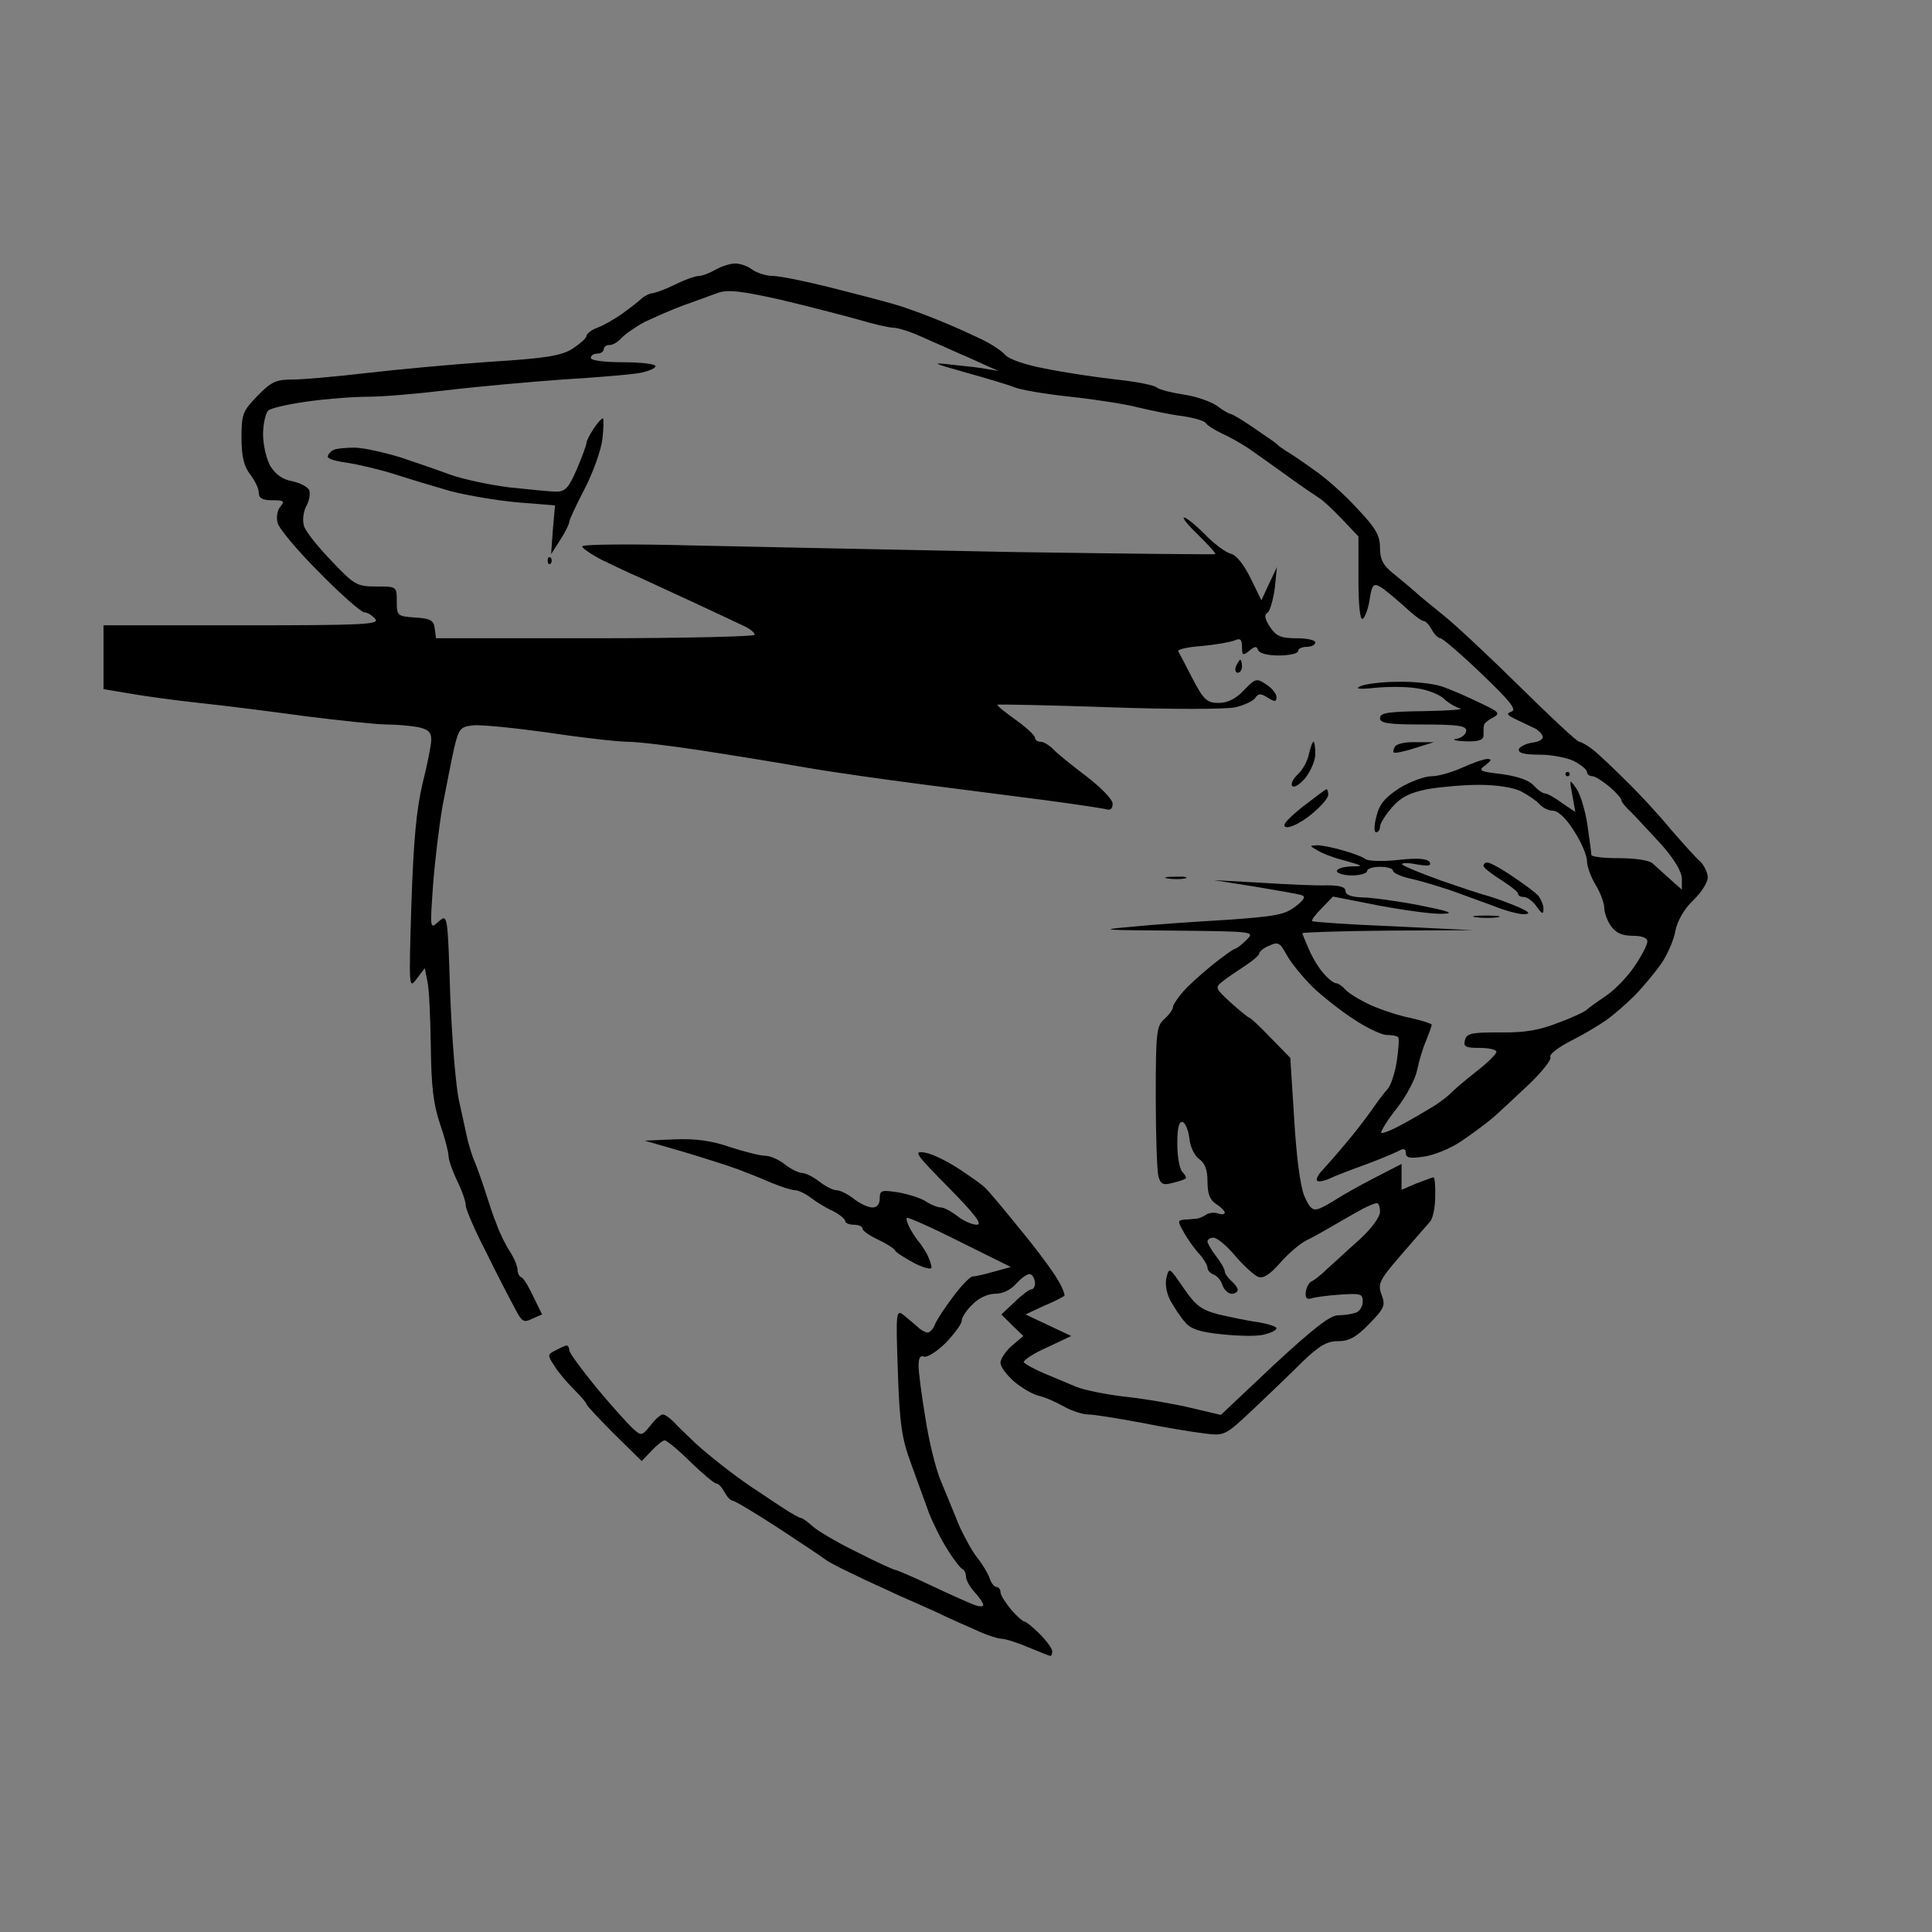 <?xml version="1.0" standalone="no"?>
<!DOCTYPE svg PUBLIC "-//W3C//DTD SVG 20010904//EN"
 "http://www.w3.org/TR/2001/REC-SVG-20010904/DTD/svg10.dtd">
<svg version="1.0" xmlns="http://www.w3.org/2000/svg"
 width="100%" height="100%" viewBox="0 0 448 448"
 preserveAspectRatio="xMidYMid meet">
<rect width="448" height="448" fill="#7f7f7f" stroke="none"/><g transform="translate(0,448) scale(0.1,-0.1)"
fill="#000000" stroke="none">
<path d="M1705 3869 c-11 0 -31 -6 -45 -14 -14 -8 -32 -15 -40 -15 -8 0 -33
-9 -55 -20 -22 -11 -45 -19 -52 -20 -6 0 -18 -6 -25 -12 -7 -7 -28 -23 -46
-36 -17 -12 -43 -27 -57 -32 -14 -5 -25 -14 -25 -19 0 -5 -15 -18 -33 -30 -26
-16 -62 -22 -192 -30 -88 -6 -216 -18 -285 -26 -69 -8 -145 -15 -170 -15 -40
0 -51 -5 -83 -38 -34 -35 -37 -42 -37 -97 0 -44 6 -67 20 -85 11 -14 20 -33
20 -42 0 -13 8 -18 31 -18 27 0 30 -2 19 -15 -7 -8 -10 -25 -6 -38 3 -13 47
-65 97 -115 50 -51 97 -92 104 -92 7 0 18 -7 25 -15 11 -13 -24 -15 -309 -15
l-321 0 0 -74 0 -74 60 -10 c33 -6 106 -16 162 -22 57 -6 168 -20 248 -31 80
-10 164 -19 187 -19 22 0 55 -3 72 -6 24 -5 31 -12 31 -29 0 -12 -9 -58 -20
-101 -14 -59 -21 -130 -26 -279 -6 -196 -6 -199 12 -175 l19 25 6 -30 c4 -16
7 -84 8 -151 1 -92 6 -135 21 -179 11 -32 20 -66 20 -75 0 -9 9 -35 20 -58 11
-22 20 -48 20 -57 0 -9 21 -58 47 -108 25 -51 55 -109 66 -129 17 -33 21 -36
41 -26 l23 10 -20 41 c-11 23 -23 44 -28 45 -5 2 -9 10 -9 18 0 8 -8 27 -17
41 -10 15 -24 43 -31 63 -8 19 -19 53 -26 75 -7 22 -18 53 -24 68 -7 15 -14
40 -18 55 -3 15 -12 54 -19 87 -8 33 -17 145 -21 248 -6 188 -6 188 -27 170
-20 -18 -20 -18 -13 82 4 55 14 138 22 185 9 47 21 108 27 135 11 46 15 50 44
53 18 2 97 -6 176 -17 79 -12 161 -21 183 -21 21 0 98 -9 169 -20 72 -11 182
-29 245 -40 63 -11 185 -28 270 -39 85 -11 211 -27 280 -36 69 -9 133 -19 143
-21 12 -4 17 0 17 13 -1 10 -27 37 -61 63 -33 25 -68 53 -77 63 -9 9 -22 17
-29 17 -7 0 -13 4 -13 9 0 6 -20 24 -45 42 -25 18 -44 33 -42 35 1 1 117 -1
258 -6 141 -5 273 -5 294 0 21 5 42 15 46 22 7 10 12 11 29 0 16 -10 20 -10
20 2 0 7 -11 21 -24 29 -22 15 -25 14 -52 -14 -19 -20 -38 -29 -58 -29 -27 0
-35 7 -61 57 -16 31 -31 60 -33 63 -2 4 23 10 55 12 32 3 66 9 76 13 13 6 17
2 17 -15 0 -20 2 -21 17 -9 13 11 17 11 20 2 3 -8 22 -13 49 -13 24 0 44 5 44
10 0 6 9 10 20 10 11 0 20 5 20 10 0 6 -20 10 -44 10 -36 0 -47 5 -61 26 -12
18 -14 29 -6 33 6 4 13 29 17 57 l5 49 -18 -38 -18 -39 -25 51 c-15 31 -33 54
-46 57 -12 3 -39 23 -60 45 -21 21 -43 39 -48 39 -6 0 9 -18 33 -41 23 -23 41
-42 39 -44 -2 -1 -214 1 -473 5 -258 5 -588 12 -732 15 -149 4 -263 3 -263 -2
0 -4 20 -18 45 -31 25 -12 64 -31 88 -41 23 -11 83 -38 132 -61 50 -23 100
-47 113 -53 12 -6 22 -14 22 -19 0 -4 -166 -8 -369 -8 l-370 0 -3 23 c-2 18
-10 23 -45 25 -42 3 -43 4 -43 38 0 34 0 34 -47 34 -45 0 -51 3 -104 59 -31
32 -60 68 -64 81 -4 13 -2 32 5 46 7 12 10 29 7 37 -3 8 -21 17 -39 21 -23 4
-39 16 -51 35 -9 16 -17 49 -17 74 0 24 6 49 12 55 7 6 48 15 91 21 43 6 106
11 140 11 34 0 116 7 182 15 66 8 188 19 270 25 83 5 165 12 183 16 17 4 32
10 32 15 0 5 -34 9 -75 9 -43 0 -75 4 -75 10 0 6 7 10 15 10 8 0 15 5 15 10 0
6 6 10 14 10 7 0 19 7 27 16 7 8 31 25 53 37 23 11 64 29 91 39 28 10 64 23
80 29 24 8 55 4 145 -16 63 -15 144 -36 180 -46 36 -11 73 -19 82 -19 10 0 39
-9 65 -21 27 -12 66 -29 88 -39 22 -9 51 -23 65 -29 l25 -11 -25 4 c-14 3 -50
7 -80 10 -52 6 -51 5 30 -18 47 -13 97 -28 112 -34 14 -6 73 -16 130 -22 56
-6 128 -17 158 -25 30 -7 76 -17 103 -20 26 -4 50 -11 53 -16 3 -5 20 -16 37
-24 18 -8 44 -23 58 -32 15 -10 54 -38 89 -63 34 -25 70 -49 79 -55 9 -5 33
-28 54 -50 l37 -39 0 -99 c0 -63 4 -96 10 -92 5 3 13 24 16 45 5 33 9 38 23
30 9 -4 33 -25 55 -44 21 -20 42 -36 47 -36 5 0 13 -9 19 -20 6 -11 15 -20 20
-20 5 0 48 -37 95 -82 66 -63 83 -84 70 -88 -13 -5 -11 -8 12 -19 15 -7 34
-16 42 -20 8 -4 16 -12 18 -18 3 -7 -8 -13 -23 -15 -15 -2 -29 -9 -32 -15 -2
-9 11 -13 48 -13 28 0 64 -7 80 -15 17 -9 30 -20 30 -25 0 -6 6 -10 13 -10 6
0 24 -12 40 -25 15 -13 27 -27 27 -31 0 -4 10 -16 23 -28 12 -12 43 -46 70
-75 30 -34 47 -63 47 -79 l0 -25 -27 24 c-15 13 -33 30 -41 37 -8 7 -40 12
-78 12 -35 0 -64 3 -64 8 0 4 -4 35 -9 69 -5 34 -17 73 -26 85 -16 23 -16 22
-9 -16 l7 -39 -31 21 c-16 12 -34 22 -39 22 -6 0 -18 9 -27 19 -11 12 -38 21
-74 26 -52 6 -55 8 -37 21 13 10 15 14 4 14 -8 0 -34 -9 -58 -20 -24 -11 -56
-20 -71 -20 -16 0 -49 -12 -74 -27 -34 -22 -47 -37 -54 -65 -6 -22 -6 -38 -1
-38 5 0 9 6 9 13 0 7 13 28 28 45 21 24 42 34 82 42 29 5 83 10 120 10 40 0
79 -6 97 -15 17 -9 36 -22 43 -30 7 -8 21 -15 31 -15 12 0 31 -18 49 -47 17
-26 30 -57 30 -70 0 -12 9 -37 20 -55 11 -18 20 -42 20 -53 0 -11 7 -31 16
-43 11 -15 25 -22 50 -22 22 0 34 -5 34 -13 0 -8 -13 -33 -30 -58 -16 -24 -46
-55 -67 -69 -21 -14 -40 -28 -43 -31 -3 -4 -32 -18 -65 -30 -45 -18 -79 -24
-137 -23 -66 0 -77 -2 -81 -18 -4 -15 1 -18 34 -18 21 0 39 -4 39 -9 0 -5 -21
-26 -47 -46 -27 -21 -52 -43 -58 -49 -5 -6 -22 -19 -37 -29 -15 -9 -48 -29
-74 -43 -25 -14 -48 -23 -51 -21 -2 3 13 28 36 57 22 28 43 68 47 88 4 20 13
51 21 69 7 18 13 34 13 37 0 2 -21 9 -47 15 -27 5 -69 19 -94 30 -26 12 -52
28 -59 36 -7 8 -17 15 -22 15 -5 0 -18 10 -29 23 -11 12 -26 37 -34 56 -8 18
-15 35 -15 37 0 2 89 5 198 6 l197 1 -184 9 c-102 4 -186 10 -188 12 -3 2 8
16 22 30 l26 27 107 -21 c59 -11 125 -20 147 -19 30 1 15 6 -55 20 -52 10
-112 18 -132 18 -25 1 -38 6 -38 15 0 9 -13 13 -42 13 -24 -1 -92 2 -153 6
l-110 6 95 -15 c52 -9 101 -17 109 -20 9 -3 5 -11 -15 -26 -24 -19 -46 -23
-158 -31 -72 -4 -171 -11 -221 -16 -81 -7 -72 -8 98 -9 187 -2 187 -2 167 -22
-11 -11 -23 -20 -26 -20 -3 0 -27 -17 -52 -37 -26 -21 -57 -49 -69 -63 -12
-14 -23 -30 -23 -35 0 -6 -9 -18 -20 -28 -18 -16 -20 -29 -20 -179 0 -90 3
-173 6 -185 5 -19 11 -22 33 -16 14 3 28 8 30 10 3 2 -1 9 -7 15 -7 7 -12 36
-12 66 0 38 4 53 13 50 6 -3 13 -20 15 -38 2 -20 12 -40 23 -48 13 -9 19 -25
19 -52 0 -29 6 -43 20 -52 11 -7 20 -16 20 -20 0 -4 -7 -5 -15 -2 -8 3 -20 2
-27 -2 -7 -5 -17 -9 -23 -10 -5 0 -18 -2 -28 -2 -17 -2 -17 -3 0 -33 10 -17
26 -39 36 -49 9 -11 17 -24 17 -30 0 -6 7 -13 15 -16 8 -3 17 -14 20 -25 4
-10 13 -19 21 -19 8 0 14 4 14 9 0 5 -7 14 -15 21 -8 7 -15 17 -15 22 0 5 -9
21 -20 35 -11 14 -20 30 -20 34 0 5 6 9 14 9 8 0 31 -19 51 -43 20 -23 44 -45
53 -48 12 -4 27 6 50 32 18 21 45 44 60 52 15 7 45 24 67 37 22 13 51 29 65
37 14 7 28 13 33 13 4 0 7 -9 7 -20 0 -12 -20 -39 -46 -63 -26 -23 -59 -54
-75 -68 -15 -15 -32 -28 -37 -30 -6 -2 -12 -13 -14 -24 -2 -14 2 -19 12 -16 8
3 39 7 68 9 47 3 52 2 52 -16 0 -11 -7 -23 -16 -26 -9 -3 -27 -6 -41 -6 -19 0
-58 -31 -149 -115 l-123 -116 -68 16 c-37 9 -106 21 -152 26 -46 5 -98 16
-115 23 -17 7 -50 21 -74 31 -24 10 -45 22 -48 26 -2 4 21 20 53 34 l57 27
-53 25 -53 25 43 20 c24 10 45 21 47 23 2 2 -4 19 -15 37 -10 18 -49 71 -88
118 -38 47 -74 90 -80 95 -5 6 -32 25 -59 43 -27 18 -63 36 -80 39 -29 5 -25
-1 54 -81 62 -63 79 -86 65 -86 -11 0 -31 9 -45 20 -14 11 -31 20 -38 20 -7 0
-23 6 -35 14 -12 8 -41 17 -64 21 -39 6 -43 5 -43 -14 0 -13 -6 -21 -17 -21
-10 0 -29 9 -43 20 -14 11 -32 20 -40 20 -8 0 -26 9 -40 20 -14 11 -32 20 -40
20 -8 0 -26 9 -40 20 -14 11 -34 20 -46 20 -11 0 -47 9 -81 20 -43 15 -80 20
-129 18 l-69 -3 90 -26 c50 -15 106 -33 125 -40 19 -7 54 -21 77 -31 24 -10
49 -18 57 -18 7 0 24 -8 37 -18 13 -10 36 -24 52 -31 15 -8 27 -18 27 -23 0
-4 9 -8 20 -8 11 0 20 -4 20 -9 0 -5 16 -16 35 -25 19 -9 37 -20 40 -25 2 -5
23 -18 45 -30 22 -11 40 -16 40 -10 0 6 -5 20 -11 32 -7 12 -15 24 -18 27 -3
3 -12 16 -19 28 -7 13 -12 26 -9 28 2 2 57 -22 122 -55 l119 -59 -40 -11 c-21
-6 -43 -11 -49 -11 -5 0 -26 -21 -45 -47 -19 -25 -38 -54 -42 -64 -4 -11 -12
-19 -17 -19 -5 0 -16 6 -23 13 -7 6 -22 19 -32 27 -18 14 -19 10 -14 -130 4
-122 9 -156 31 -215 14 -38 32 -89 41 -113 9 -23 28 -62 43 -85 14 -23 30 -43
34 -45 5 -2 9 -10 9 -18 0 -8 9 -24 20 -36 11 -12 20 -25 20 -30 0 -4 -10 -4
-22 1 -13 5 -58 25 -100 45 -42 20 -80 36 -83 36 -3 0 -43 18 -88 41 -45 22
-91 49 -103 60 -11 10 -23 19 -27 19 -3 0 -23 11 -44 25 -21 14 -47 31 -57 38
-10 6 -40 27 -65 46 -25 19 -61 48 -79 65 -18 17 -41 39 -50 49 -9 9 -20 17
-25 17 -5 0 -18 -11 -29 -26 -20 -24 -21 -24 -40 -7 -11 10 -49 52 -84 94 -35
43 -64 82 -64 88 0 6 -3 11 -6 11 -3 0 -14 -5 -25 -11 -20 -10 -20 -11 -3 -37
9 -15 30 -39 46 -55 15 -15 28 -30 28 -33 0 -3 29 -34 64 -69 l64 -63 23 24
c12 13 26 24 30 24 5 0 32 -22 60 -50 28 -27 55 -50 60 -50 5 0 13 -9 19 -20
6 -11 14 -20 19 -20 5 0 53 -29 107 -64 55 -36 104 -69 109 -73 6 -5 35 -20
65 -34 30 -15 78 -36 105 -49 28 -12 68 -30 90 -40 22 -11 61 -28 86 -39 25
-12 53 -21 61 -21 9 0 37 -9 63 -20 26 -11 49 -20 51 -20 2 0 4 5 4 11 0 6
-13 24 -29 40 -16 16 -32 29 -36 29 -3 0 -17 12 -30 27 -13 16 -25 34 -25 41
0 6 -4 12 -9 12 -5 0 -13 9 -16 20 -4 11 -16 32 -29 48 -12 15 -31 50 -43 77
-11 28 -30 73 -41 100 -12 28 -28 93 -36 146 -9 53 -16 108 -16 122 0 18 4 25
13 21 7 -2 30 12 50 32 20 21 37 44 37 51 0 8 11 25 25 38 14 15 36 25 53 25
18 0 36 9 50 25 13 14 27 23 32 20 6 -3 10 -13 10 -21 0 -8 -4 -14 -9 -14 -4
0 -22 -13 -38 -29 l-31 -29 25 -25 26 -25 -27 -23 c-14 -12 -26 -30 -26 -39 0
-10 15 -29 32 -44 18 -15 44 -30 58 -33 14 -3 40 -15 58 -25 18 -10 43 -18 56
-18 13 0 68 -9 122 -19 54 -11 121 -22 147 -25 47 -6 48 -5 114 57 36 34 87
83 114 110 39 37 56 47 82 47 25 0 42 9 72 40 35 36 38 43 29 67 -10 26 -6 34
45 93 31 36 61 70 67 77 6 6 12 32 12 57 1 25 -1 46 -4 46 -2 0 -20 -7 -39
-14 l-35 -15 0 30 0 30 -62 -32 c-35 -18 -74 -40 -88 -49 -14 -9 -33 -20 -42
-23 -14 -5 -22 2 -34 31 -9 23 -18 91 -23 178 l-9 141 -45 46 c-25 26 -47 47
-50 47 -2 0 -22 16 -43 35 -37 34 -37 35 -18 50 10 8 34 24 52 36 17 11 32 24
32 28 0 4 10 13 23 18 21 10 25 7 41 -22 10 -18 37 -51 59 -73 23 -22 67 -57
97 -76 30 -20 64 -36 76 -36 11 0 23 -2 26 -5 3 -3 1 -28 -3 -55 -4 -28 -14
-57 -21 -65 -7 -7 -24 -30 -38 -50 -14 -20 -41 -55 -60 -77 -19 -23 -43 -50
-53 -61 -10 -10 -16 -21 -13 -25 3 -3 16 -1 29 5 12 6 49 20 82 32 33 12 68
27 78 32 12 7 17 5 17 -5 0 -11 10 -13 42 -8 23 3 62 19 87 36 25 17 59 42 75
56 16 14 53 49 83 77 30 29 52 57 48 62 -3 6 18 22 47 37 28 14 65 36 82 48
16 11 46 37 65 56 20 20 48 54 63 75 15 22 30 57 33 77 5 23 20 50 41 70 19
18 34 42 34 53 0 11 -8 28 -17 37 -10 8 -40 42 -68 74 -27 33 -74 84 -105 114
-30 30 -65 63 -78 73 -12 9 -26 17 -30 17 -5 0 -67 58 -138 128 -71 70 -151
145 -179 167 -27 22 -57 46 -66 55 -9 8 -31 26 -48 40 -24 19 -31 33 -31 60 0
28 -10 46 -53 91 -28 31 -74 72 -101 90 -26 19 -56 39 -65 44 -9 6 -18 12 -21
16 -3 3 -27 19 -53 37 -26 18 -50 32 -53 32 -3 0 -18 8 -32 19 -15 10 -49 22
-77 26 -27 4 -55 11 -62 16 -6 6 -49 14 -95 19 -45 5 -119 16 -163 25 -48 9
-86 22 -95 33 -8 9 -35 27 -60 38 -25 12 -67 31 -95 42 -27 11 -72 28 -100 36
-27 8 -96 26 -152 40 -56 14 -115 26 -130 26 -16 0 -38 7 -49 15 -10 8 -28 14
-39 14z"/>
<path d="M1398 3510 c-3 0 -13 -11 -22 -25 -9 -13 -16 -28 -16 -32 0 -4 -10
-32 -22 -60 -19 -44 -27 -53 -48 -53 -14 0 -64 5 -110 10 -47 6 -107 19 -135
29 -27 10 -79 28 -115 40 -36 11 -83 22 -106 23 -22 0 -46 -2 -52 -6 -7 -4
-12 -11 -12 -15 0 -5 20 -11 45 -14 25 -4 73 -15 108 -26 34 -11 94 -29 132
-40 39 -10 109 -22 156 -26 l86 -7 -5 -56 -4 -57 21 33 c12 18 21 37 21 42 0
4 16 39 36 77 19 37 38 89 41 116 3 26 3 47 1 47z"/>
<path d="M1277 3187 c-4 3 -7 0 -7 -7 0 -7 3 -10 7 -7 3 4 3 10 0 14z"/>
<path d="M2876 2950 c-2 0 -6 -7 -10 -15 -3 -8 -1 -15 4 -15 6 0 10 7 10 15 0
8 -2 15 -4 15z"/>
<path d="M3241 2899 c-36 0 -75 -5 -86 -10 -14 -6 -4 -8 33 -4 30 3 73 3 97
-1 24 -3 52 -14 63 -24 10 -10 28 -20 38 -23 10 -2 -27 -5 -83 -6 -84 -1 -103
-4 -103 -16 0 -12 18 -15 100 -15 80 0 100 -3 100 -14 0 -8 -10 -17 -22 -19
-13 -2 -4 -5 20 -6 31 -1 42 3 42 14 0 8 0 18 1 23 0 4 9 12 21 18 18 10 15
13 -34 36 -29 14 -68 31 -87 37 -19 6 -64 11 -100 10z"/>
<path d="M3046 2760 c-3 0 -7 -13 -11 -29 -3 -16 -15 -37 -25 -46 -11 -10 -17
-22 -14 -27 4 -6 17 2 30 17 13 16 24 41 24 57 0 15 -2 28 -4 28z"/>
<path d="M3283 2759 c-23 1 -45 -4 -48 -10 -4 -6 -5 -12 -3 -14 2 -2 24 2 48
10 l45 14 -42 0z"/>
<path d="M3635 2690 c-3 0 -5 -2 -5 -5 0 -3 2 -5 5 -5 3 0 5 2 5 5 0 3 -2 5
-5 5z"/>
<path d="M3076 2650 c-2 0 -27 -19 -57 -42 -38 -31 -48 -44 -36 -46 9 -2 35
11 57 29 22 18 40 38 40 46 0 7 -2 13 -4 13z"/>
<path d="M3054 2520 c-18 -1 -18 -1 1 -12 11 -7 40 -18 65 -24 42 -12 43 -13
13 -13 -18 -1 -33 -5 -33 -11 0 -5 16 -10 35 -10 19 0 35 5 35 10 0 6 14 10
30 10 17 0 30 -4 30 -9 0 -5 19 -14 43 -19 23 -5 65 -18 92 -27 28 -10 72 -26
99 -36 27 -11 58 -19 70 -19 16 1 13 5 -14 17 -19 8 -48 19 -65 24 -16 4 -67
21 -113 37 -45 16 -86 33 -90 37 -4 4 10 5 31 1 29 -5 37 -4 32 5 -6 8 -27 10
-72 5 -36 -4 -70 -3 -77 2 -6 5 -30 14 -52 20 -23 7 -50 12 -60 12z"/>
<path d="M3449 2480 c-5 0 -9 -3 -9 -8 0 -4 18 -18 40 -32 22 -14 40 -28 40
-32 0 -5 6 -8 14 -8 7 0 21 -10 29 -22 12 -17 16 -19 16 -7 1 8 -5 22 -11 31
-7 8 -35 29 -61 46 -26 18 -52 32 -58 32z"/>
<path d="M2725 2447 c-22 0 -30 -2 -17 -4 12 -2 30 -2 40 0 9 3 -1 5 -23 4z"/>
<path d="M3445 2357 c-27 0 -38 -2 -22 -4 15 -2 37 -2 50 0 12 2 0 4 -28 4z"/>
<path d="M2744 1494 c-32 47 -33 48 -39 24 -4 -16 0 -37 9 -54 9 -16 24 -39
34 -50 13 -16 35 -23 85 -28 37 -4 80 -5 97 -1 16 4 30 10 30 15 0 4 -19 10
-42 14 -24 3 -65 12 -92 18 -41 11 -53 20 -82 62z"/>
</g>
</svg>
